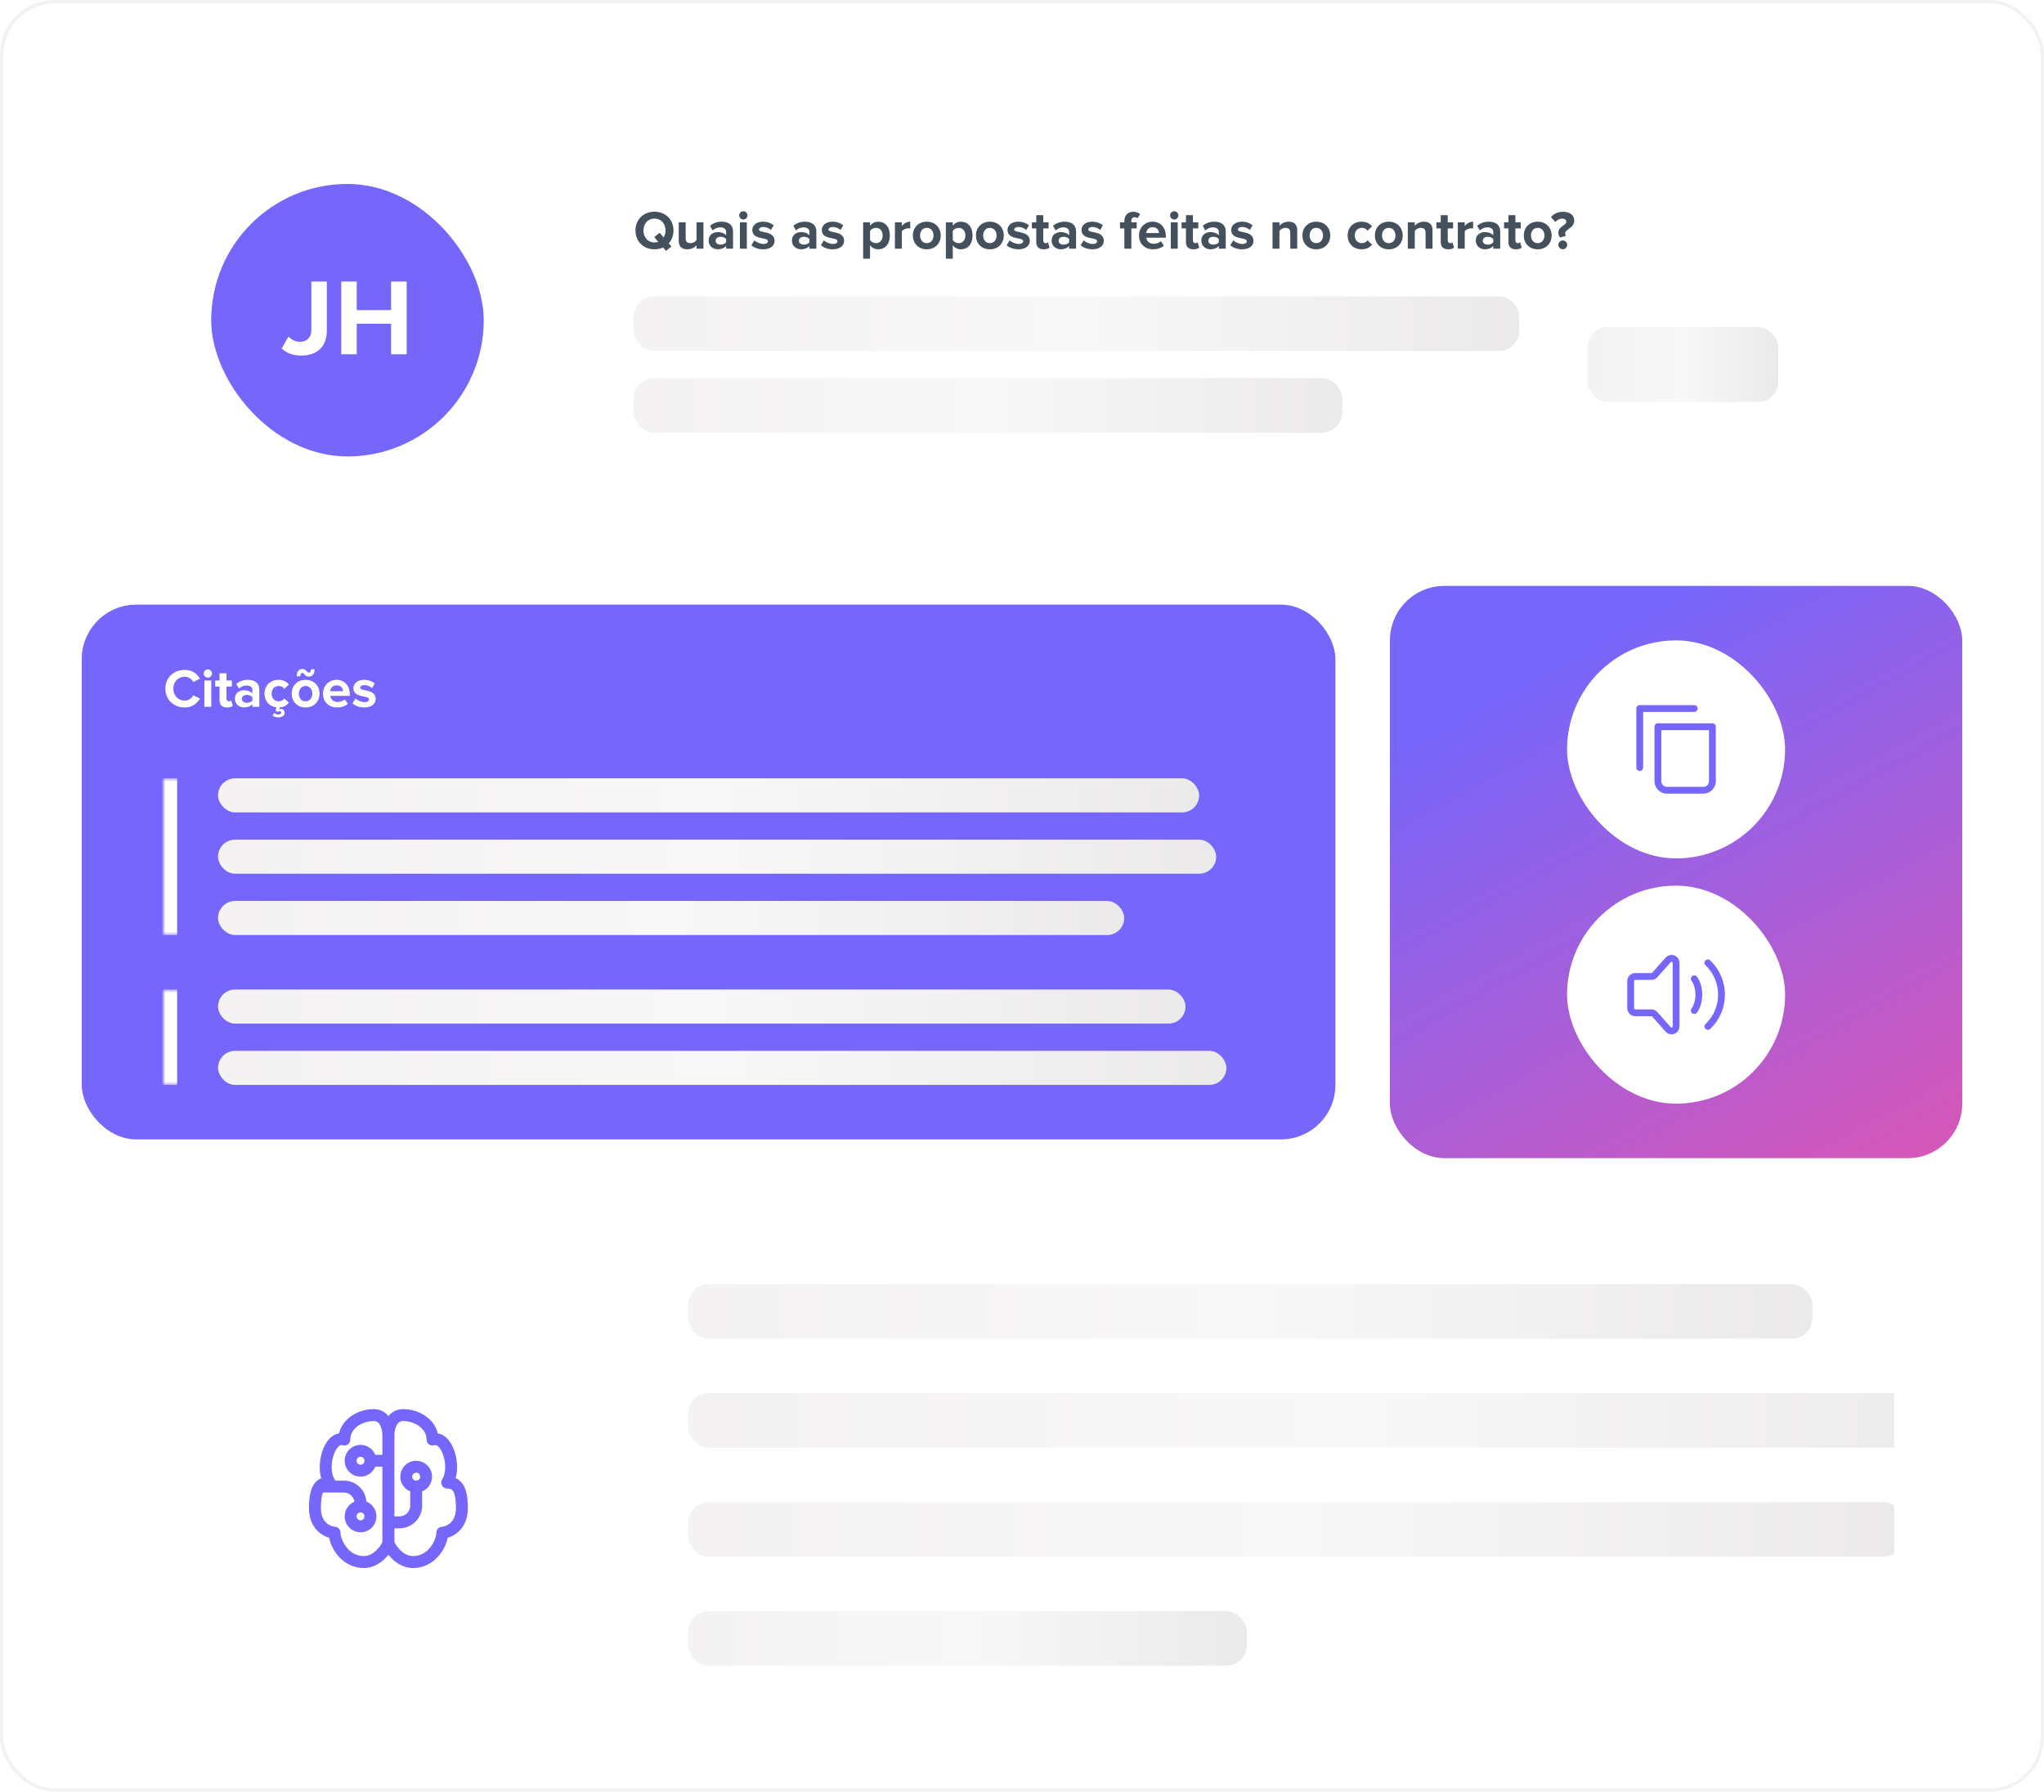 <svg width="600" height="526" viewBox="0 0 600 526" fill="none" xmlns="http://www.w3.org/2000/svg">
<rect x="0.5" y="0.5" width="599" height="525" rx="15.5" fill="white"/>
<rect x="0.5" y="0.5" width="599" height="525" rx="15.5" stroke="#F2F2F2"/>
<g filter="url(#filter0_d_7276_63306)">
<rect x="24" y="24" width="552" height="132" rx="16" fill="white"/>
<rect x="58" y="50" width="80" height="80" rx="40" fill="#7666FC"/>
<path d="M84.42 100.384C82.276 100.384 80.228 99.808 78.692 98.304L80.676 94.816C81.508 95.616 82.596 96.352 84.068 96.352C86.084 96.352 87.396 95.008 87.396 92.928V78.656H91.94V92.992C91.94 98.048 88.804 100.384 84.42 100.384ZM115.375 100H110.799V91.04H100.719V100H96.174V78.656H100.719V87.04H110.799V78.656H115.375V100Z" fill="white"/>
<path d="M188.112 69.192C184.896 69.192 182.544 66.888 182.544 63.672C182.544 60.456 184.896 58.152 188.112 58.152C191.344 58.152 193.696 60.456 193.696 63.672C193.696 65.176 193.184 66.488 192.304 67.448L193.088 68.36L191.504 69.656L190.64 68.664C189.888 69 189.04 69.192 188.112 69.192ZM188.112 67.176C188.512 67.176 188.88 67.112 189.232 67L188.064 65.624L189.632 64.328L190.816 65.72C191.168 65.144 191.36 64.44 191.36 63.672C191.36 61.672 190.08 60.168 188.112 60.168C186.144 60.168 184.88 61.672 184.88 63.672C184.88 65.656 186.144 67.176 188.112 67.176ZM202.49 69H200.458V68.024C199.93 68.616 199.002 69.192 197.738 69.192C196.042 69.192 195.242 68.264 195.242 66.76V61.272H197.274V65.96C197.274 67.032 197.834 67.384 198.698 67.384C199.482 67.384 200.106 66.952 200.458 66.504V61.272H202.49V69ZM211.18 69H209.148V68.2C208.62 68.824 207.708 69.192 206.7 69.192C205.468 69.192 204.012 68.36 204.012 66.632C204.012 64.824 205.468 64.136 206.7 64.136C207.724 64.136 208.636 64.472 209.148 65.08V64.04C209.148 63.256 208.476 62.744 207.452 62.744C206.62 62.744 205.852 63.048 205.196 63.656L204.428 62.296C205.372 61.464 206.588 61.08 207.804 61.08C209.564 61.08 211.18 61.784 211.18 64.008V69ZM207.516 67.816C208.172 67.816 208.812 67.592 209.148 67.144V66.184C208.812 65.736 208.172 65.512 207.516 65.512C206.716 65.512 206.06 65.928 206.06 66.68C206.06 67.4 206.716 67.816 207.516 67.816ZM214.204 60.44C213.548 60.44 212.988 59.896 212.988 59.224C212.988 58.552 213.548 58.024 214.204 58.024C214.876 58.024 215.42 58.552 215.42 59.224C215.42 59.896 214.876 60.44 214.204 60.44ZM215.228 69H213.196V61.272H215.228V69ZM220.026 69.192C218.682 69.192 217.386 68.744 216.57 67.992L217.45 66.568C218.01 67.096 219.162 67.624 220.122 67.624C221.002 67.624 221.418 67.272 221.418 66.792C221.418 65.512 216.826 66.552 216.826 63.512C216.826 62.216 217.962 61.08 219.994 61.08C221.306 61.08 222.346 61.528 223.114 62.136L222.298 63.528C221.834 63.032 220.954 62.632 220.01 62.632C219.274 62.632 218.794 62.968 218.794 63.4C218.794 64.552 223.37 63.592 223.37 66.712C223.37 68.12 222.17 69.192 220.026 69.192ZM235.633 69H233.601V68.2C233.073 68.824 232.161 69.192 231.153 69.192C229.921 69.192 228.465 68.36 228.465 66.632C228.465 64.824 229.921 64.136 231.153 64.136C232.177 64.136 233.089 64.472 233.601 65.08V64.04C233.601 63.256 232.929 62.744 231.905 62.744C231.073 62.744 230.305 63.048 229.649 63.656L228.881 62.296C229.825 61.464 231.041 61.08 232.257 61.08C234.017 61.08 235.633 61.784 235.633 64.008V69ZM231.969 67.816C232.625 67.816 233.265 67.592 233.601 67.144V66.184C233.265 65.736 232.625 65.512 231.969 65.512C231.169 65.512 230.513 65.928 230.513 66.68C230.513 67.4 231.169 67.816 231.969 67.816ZM240.433 69.192C239.089 69.192 237.793 68.744 236.977 67.992L237.857 66.568C238.417 67.096 239.569 67.624 240.529 67.624C241.409 67.624 241.825 67.272 241.825 66.792C241.825 65.512 237.233 66.552 237.233 63.512C237.233 62.216 238.369 61.08 240.401 61.08C241.713 61.08 242.753 61.528 243.521 62.136L242.705 63.528C242.241 63.032 241.361 62.632 240.417 62.632C239.681 62.632 239.201 62.968 239.201 63.4C239.201 64.552 243.777 63.592 243.777 66.712C243.777 68.12 242.577 69.192 240.433 69.192ZM253.783 69.192C252.871 69.192 252.023 68.808 251.399 68.008V71.944H249.367V61.272H251.399V62.248C251.991 61.496 252.839 61.08 253.783 61.08C255.767 61.08 257.207 62.552 257.207 65.128C257.207 67.704 255.767 69.192 253.783 69.192ZM253.143 67.384C254.311 67.384 255.095 66.472 255.095 65.128C255.095 63.8 254.311 62.888 253.143 62.888C252.487 62.888 251.735 63.272 251.399 63.768V66.504C251.735 66.984 252.487 67.384 253.143 67.384ZM260.728 69H258.696V61.272H260.728V62.328C261.272 61.64 262.232 61.08 263.192 61.08V63.064C263.048 63.032 262.856 63.016 262.632 63.016C261.96 63.016 261.064 63.4 260.728 63.896V69ZM268.045 69.192C265.501 69.192 263.965 67.336 263.965 65.128C263.965 62.936 265.501 61.08 268.045 61.08C270.605 61.08 272.141 62.936 272.141 65.128C272.141 67.336 270.605 69.192 268.045 69.192ZM268.045 67.384C269.309 67.384 270.029 66.344 270.029 65.128C270.029 63.928 269.309 62.888 268.045 62.888C266.781 62.888 266.077 63.928 266.077 65.128C266.077 66.344 266.781 67.384 268.045 67.384ZM278.065 69.192C277.153 69.192 276.305 68.808 275.681 68.008V71.944H273.649V61.272H275.681V62.248C276.273 61.496 277.121 61.08 278.065 61.08C280.049 61.08 281.489 62.552 281.489 65.128C281.489 67.704 280.049 69.192 278.065 69.192ZM277.425 67.384C278.593 67.384 279.377 66.472 279.377 65.128C279.377 63.8 278.593 62.888 277.425 62.888C276.769 62.888 276.017 63.272 275.681 63.768V66.504C276.017 66.984 276.769 67.384 277.425 67.384ZM286.561 69.192C284.017 69.192 282.481 67.336 282.481 65.128C282.481 62.936 284.017 61.08 286.561 61.08C289.121 61.08 290.657 62.936 290.657 65.128C290.657 67.336 289.121 69.192 286.561 69.192ZM286.561 67.384C287.825 67.384 288.545 66.344 288.545 65.128C288.545 63.928 287.825 62.888 286.561 62.888C285.297 62.888 284.593 63.928 284.593 65.128C284.593 66.344 285.297 67.384 286.561 67.384ZM294.948 69.192C293.604 69.192 292.308 68.744 291.492 67.992L292.372 66.568C292.932 67.096 294.084 67.624 295.044 67.624C295.924 67.624 296.34 67.272 296.34 66.792C296.34 65.512 291.748 66.552 291.748 63.512C291.748 62.216 292.884 61.08 294.916 61.08C296.228 61.08 297.268 61.528 298.036 62.136L297.22 63.528C296.756 63.032 295.876 62.632 294.932 62.632C294.196 62.632 293.716 62.968 293.716 63.4C293.716 64.552 298.292 63.592 298.292 66.712C298.292 68.12 297.092 69.192 294.948 69.192ZM302.381 69.192C300.957 69.192 300.189 68.456 300.189 67.08V63.048H298.909V61.272H300.189V59.16H302.237V61.272H303.805V63.048H302.237V66.536C302.237 67.016 302.493 67.384 302.941 67.384C303.245 67.384 303.533 67.272 303.645 67.16L304.077 68.696C303.773 68.968 303.229 69.192 302.381 69.192ZM311.868 69H309.836V68.2C309.308 68.824 308.396 69.192 307.388 69.192C306.156 69.192 304.7 68.36 304.7 66.632C304.7 64.824 306.156 64.136 307.388 64.136C308.411 64.136 309.324 64.472 309.836 65.08V64.04C309.836 63.256 309.164 62.744 308.14 62.744C307.308 62.744 306.539 63.048 305.884 63.656L305.116 62.296C306.06 61.464 307.276 61.08 308.492 61.08C310.252 61.08 311.868 61.784 311.868 64.008V69ZM308.204 67.816C308.86 67.816 309.5 67.592 309.836 67.144V66.184C309.5 65.736 308.86 65.512 308.204 65.512C307.404 65.512 306.748 65.928 306.748 66.68C306.748 67.4 307.404 67.816 308.204 67.816ZM316.667 69.192C315.323 69.192 314.027 68.744 313.211 67.992L314.091 66.568C314.651 67.096 315.803 67.624 316.763 67.624C317.643 67.624 318.059 67.272 318.059 66.792C318.059 65.512 313.467 66.552 313.467 63.512C313.467 62.216 314.603 61.08 316.635 61.08C317.947 61.08 318.987 61.528 319.755 62.136L318.939 63.528C318.475 63.032 317.595 62.632 316.651 62.632C315.915 62.632 315.435 62.968 315.435 63.4C315.435 64.552 320.011 63.592 320.011 66.712C320.011 68.12 318.811 69.192 316.667 69.192ZM328.098 69H326.05V63.048H324.77V61.272H326.05V60.856C326.05 59.208 327.106 58.168 328.658 58.168C329.394 58.168 330.178 58.36 330.674 58.888L329.906 60.088C329.698 59.88 329.426 59.768 329.058 59.768C328.498 59.768 328.098 60.136 328.098 60.856V61.272H329.666V63.048H328.098V69ZM334.468 69.192C332.116 69.192 330.34 67.608 330.34 65.128C330.34 62.888 331.988 61.08 334.34 61.08C336.644 61.08 338.212 62.808 338.212 65.336V65.784H332.468C332.596 66.76 333.38 67.576 334.692 67.576C335.348 67.576 336.26 67.288 336.756 66.808L337.652 68.12C336.884 68.824 335.668 69.192 334.468 69.192ZM336.244 64.408C336.196 63.672 335.684 62.696 334.34 62.696C333.076 62.696 332.532 63.64 332.436 64.408H336.244ZM340.688 60.44C340.032 60.44 339.472 59.896 339.472 59.224C339.472 58.552 340.032 58.024 340.688 58.024C341.36 58.024 341.904 58.552 341.904 59.224C341.904 59.896 341.36 60.44 340.688 60.44ZM341.712 69H339.68V61.272H341.712V69ZM346.319 69.192C344.895 69.192 344.127 68.456 344.127 67.08V63.048H342.847V61.272H344.127V59.16H346.175V61.272H347.743V63.048H346.175V66.536C346.175 67.016 346.431 67.384 346.879 67.384C347.183 67.384 347.471 67.272 347.583 67.16L348.015 68.696C347.711 68.968 347.167 69.192 346.319 69.192ZM355.805 69H353.773V68.2C353.245 68.824 352.333 69.192 351.325 69.192C350.093 69.192 348.637 68.36 348.637 66.632C348.637 64.824 350.093 64.136 351.325 64.136C352.349 64.136 353.261 64.472 353.773 65.08V64.04C353.773 63.256 353.101 62.744 352.077 62.744C351.245 62.744 350.477 63.048 349.821 63.656L349.053 62.296C349.997 61.464 351.213 61.08 352.429 61.08C354.189 61.08 355.805 61.784 355.805 64.008V69ZM352.141 67.816C352.797 67.816 353.437 67.592 353.773 67.144V66.184C353.437 65.736 352.797 65.512 352.141 65.512C351.341 65.512 350.685 65.928 350.685 66.68C350.685 67.4 351.341 67.816 352.141 67.816ZM360.605 69.192C359.261 69.192 357.965 68.744 357.149 67.992L358.029 66.568C358.589 67.096 359.741 67.624 360.701 67.624C361.581 67.624 361.997 67.272 361.997 66.792C361.997 65.512 357.405 66.552 357.405 63.512C357.405 62.216 358.541 61.08 360.573 61.08C361.885 61.08 362.925 61.528 363.693 62.136L362.877 63.528C362.413 63.032 361.533 62.632 360.589 62.632C359.853 62.632 359.373 62.968 359.373 63.4C359.373 64.552 363.949 63.592 363.949 66.712C363.949 68.12 362.749 69.192 360.605 69.192ZM376.787 69H374.755V64.328C374.755 63.256 374.195 62.888 373.331 62.888C372.531 62.888 371.907 63.336 371.571 63.8V69H369.539V61.272H371.571V62.28C372.067 61.688 373.011 61.08 374.275 61.08C375.971 61.08 376.787 62.04 376.787 63.544V69ZM382.389 69.192C379.845 69.192 378.309 67.336 378.309 65.128C378.309 62.936 379.845 61.08 382.389 61.08C384.949 61.08 386.485 62.936 386.485 65.128C386.485 67.336 384.949 69.192 382.389 69.192ZM382.389 67.384C383.653 67.384 384.373 66.344 384.373 65.128C384.373 63.928 383.653 62.888 382.389 62.888C381.125 62.888 380.421 63.928 380.421 65.128C380.421 66.344 381.125 67.384 382.389 67.384ZM395.686 69.192C393.302 69.192 391.59 67.512 391.59 65.128C391.59 62.76 393.302 61.08 395.686 61.08C397.27 61.08 398.23 61.768 398.742 62.472L397.414 63.72C397.046 63.176 396.486 62.888 395.782 62.888C394.55 62.888 393.686 63.784 393.686 65.128C393.686 66.472 394.55 67.384 395.782 67.384C396.486 67.384 397.046 67.064 397.414 66.552L398.742 67.784C398.23 68.504 397.27 69.192 395.686 69.192ZM403.655 69.192C401.111 69.192 399.575 67.336 399.575 65.128C399.575 62.936 401.111 61.08 403.655 61.08C406.215 61.08 407.751 62.936 407.751 65.128C407.751 67.336 406.215 69.192 403.655 69.192ZM403.655 67.384C404.919 67.384 405.639 66.344 405.639 65.128C405.639 63.928 404.919 62.888 403.655 62.888C402.391 62.888 401.687 63.928 401.687 65.128C401.687 66.344 402.391 67.384 403.655 67.384ZM416.506 69H414.474V64.328C414.474 63.256 413.914 62.888 413.05 62.888C412.25 62.888 411.626 63.336 411.29 63.8V69H409.258V61.272H411.29V62.28C411.786 61.688 412.73 61.08 413.994 61.08C415.69 61.08 416.506 62.04 416.506 63.544V69ZM421.116 69.192C419.692 69.192 418.924 68.456 418.924 67.08V63.048H417.644V61.272H418.924V59.16H420.972V61.272H422.54V63.048H420.972V66.536C420.972 67.016 421.228 67.384 421.676 67.384C421.98 67.384 422.268 67.272 422.38 67.16L422.812 68.696C422.508 68.968 421.964 69.192 421.116 69.192ZM425.962 69H423.93V61.272H425.962V62.328C426.506 61.64 427.466 61.08 428.426 61.08V63.064C428.282 63.032 428.09 63.016 427.866 63.016C427.194 63.016 426.298 63.4 425.962 63.896V69ZM436.368 69H434.336V68.2C433.808 68.824 432.896 69.192 431.888 69.192C430.656 69.192 429.2 68.36 429.2 66.632C429.2 64.824 430.656 64.136 431.888 64.136C432.911 64.136 433.824 64.472 434.336 65.08V64.04C434.336 63.256 433.664 62.744 432.64 62.744C431.808 62.744 431.039 63.048 430.384 63.656L429.616 62.296C430.56 61.464 431.776 61.08 432.992 61.08C434.752 61.08 436.368 61.784 436.368 64.008V69ZM432.704 67.816C433.36 67.816 434 67.592 434.336 67.144V66.184C434 65.736 433.36 65.512 432.704 65.512C431.904 65.512 431.248 65.928 431.248 66.68C431.248 67.4 431.904 67.816 432.704 67.816ZM440.975 69.192C439.551 69.192 438.783 68.456 438.783 67.08V63.048H437.503V61.272H438.783V59.16H440.831V61.272H442.399V63.048H440.831V66.536C440.831 67.016 441.087 67.384 441.535 67.384C441.839 67.384 442.127 67.272 442.239 67.16L442.671 68.696C442.367 68.968 441.823 69.192 440.975 69.192ZM447.373 69.192C444.829 69.192 443.293 67.336 443.293 65.128C443.293 62.936 444.829 61.08 447.373 61.08C449.933 61.08 451.469 62.936 451.469 65.128C451.469 67.336 449.933 69.192 447.373 69.192ZM447.373 67.384C448.637 67.384 449.357 66.344 449.357 65.128C449.357 63.928 448.637 62.888 447.373 62.888C446.109 62.888 445.405 63.928 445.405 65.128C445.405 66.344 446.109 67.384 447.373 67.384ZM453.973 65.736C453.637 65.368 453.445 64.888 453.445 64.328C453.445 62.424 455.781 62.2 455.781 61.096C455.781 60.6 455.413 60.184 454.533 60.184C453.733 60.184 453.061 60.584 452.565 61.176L451.269 59.72C452.117 58.728 453.397 58.168 454.773 58.168C456.837 58.168 458.101 59.208 458.101 60.696C458.101 63.032 455.429 63.208 455.429 64.552C455.429 64.808 455.557 65.08 455.717 65.224L453.973 65.736ZM454.741 69.176C454.037 69.176 453.445 68.584 453.445 67.88C453.445 67.176 454.037 66.584 454.741 66.584C455.445 66.584 456.037 67.176 456.037 67.88C456.037 68.584 455.445 69.176 454.741 69.176Z" fill="#44505C"/>
<g clip-path="url(#clip0_7276_63306)">
<g clip-path="url(#clip1_7276_63306)">
<rect x="182" y="83" width="260" height="16" rx="6" fill="url(#paint0_linear_7276_63306)"/>
<rect x="182" y="107" width="208" height="16" rx="6" fill="url(#paint1_linear_7276_63306)"/>
</g>
<rect x="462" y="92" width="56" height="22" rx="6" fill="url(#paint2_linear_7276_63306)"/>
</g>
</g>
<rect x="24" y="177.5" width="368" height="157" rx="16" fill="#7666FC"/>
<g clip-path="url(#clip2_7276_63306)">
<path d="M54.224 207.692C51.024 207.692 48.544 205.452 48.544 202.172C48.544 198.892 51.024 196.652 54.224 196.652C56.576 196.652 57.936 197.932 58.688 199.26L56.736 200.22C56.288 199.356 55.328 198.668 54.224 198.668C52.288 198.668 50.88 200.156 50.88 202.172C50.88 204.188 52.288 205.676 54.224 205.676C55.328 205.676 56.288 205.004 56.736 204.124L58.688 205.068C57.92 206.396 56.576 207.692 54.224 207.692ZM61 198.94C60.344 198.94 59.784 198.396 59.784 197.724C59.784 197.052 60.344 196.524 61 196.524C61.672 196.524 62.216 197.052 62.216 197.724C62.216 198.396 61.672 198.94 61 198.94ZM62.024 207.5H59.992V199.772H62.024V207.5ZM66.631 207.692C65.207 207.692 64.439 206.956 64.439 205.58V201.548H63.159V199.772H64.439V197.66H66.487V199.772H68.055V201.548H66.487V205.036C66.487 205.516 66.743 205.884 67.191 205.884C67.495 205.884 67.783 205.772 67.895 205.66L68.327 207.196C68.023 207.468 67.479 207.692 66.631 207.692ZM76.118 207.5H74.085V206.7C73.558 207.324 72.645 207.692 71.638 207.692C70.406 207.692 68.95 206.86 68.95 205.132C68.95 203.324 70.406 202.636 71.638 202.636C72.662 202.636 73.573 202.972 74.085 203.58V202.54C74.085 201.756 73.413 201.244 72.389 201.244C71.558 201.244 70.79 201.548 70.133 202.156L69.365 200.796C70.309 199.964 71.525 199.58 72.742 199.58C74.501 199.58 76.118 200.284 76.118 202.508V207.5ZM72.454 206.316C73.109 206.316 73.749 206.092 74.085 205.644V204.684C73.749 204.236 73.109 204.012 72.454 204.012C71.653 204.012 70.998 204.428 70.998 205.18C70.998 205.9 71.653 206.316 72.454 206.316ZM81.781 210.604C81.013 210.604 80.357 210.364 80.021 210.092L80.421 209.276C80.821 209.58 81.285 209.74 81.717 209.74C82.149 209.74 82.549 209.564 82.549 209.212C82.549 208.956 82.389 208.796 82.085 208.796C81.877 208.796 81.701 208.892 81.573 209.02L80.837 208.604L81.173 207.66C79.077 207.436 77.637 205.836 77.637 203.628C77.637 201.26 79.349 199.58 81.733 199.58C83.317 199.58 84.277 200.268 84.789 200.972L83.461 202.22C83.093 201.676 82.533 201.388 81.829 201.388C80.597 201.388 79.733 202.284 79.733 203.628C79.733 204.972 80.597 205.884 81.829 205.884C82.533 205.884 83.093 205.564 83.461 205.052L84.789 206.284C84.325 206.94 83.493 207.564 82.165 207.676L81.909 208.284C82.069 208.188 82.277 208.124 82.485 208.124C83.077 208.124 83.557 208.572 83.557 209.244C83.557 210.092 82.741 210.604 81.781 210.604ZM89.701 207.692C87.157 207.692 85.621 205.836 85.621 203.628C85.621 201.436 87.157 199.58 89.701 199.58C92.261 199.58 93.797 201.436 93.797 203.628C93.797 205.836 92.261 207.692 89.701 207.692ZM89.701 205.884C90.965 205.884 91.685 204.844 91.685 203.628C91.685 202.428 90.965 201.388 89.701 201.388C88.437 201.388 87.733 202.428 87.733 203.628C87.733 204.844 88.437 205.884 89.701 205.884ZM90.613 198.636C89.525 198.636 89.349 197.548 88.741 197.548C88.421 197.548 88.165 197.852 88.165 198.54H87.093C87.093 197.18 87.701 196.396 88.821 196.396C89.877 196.396 90.069 197.468 90.677 197.468C90.997 197.468 91.253 197.164 91.253 196.492H92.325C92.325 197.852 91.733 198.636 90.613 198.636ZM98.937 207.692C96.585 207.692 94.809 206.108 94.809 203.628C94.809 201.388 96.457 199.58 98.809 199.58C101.113 199.58 102.681 201.308 102.681 203.836V204.284H96.937C97.065 205.26 97.849 206.076 99.161 206.076C99.817 206.076 100.729 205.788 101.225 205.308L102.121 206.62C101.353 207.324 100.137 207.692 98.937 207.692ZM100.713 202.908C100.665 202.172 100.153 201.196 98.809 201.196C97.545 201.196 97.001 202.14 96.905 202.908H100.713ZM106.933 207.692C105.589 207.692 104.293 207.244 103.477 206.492L104.357 205.068C104.917 205.596 106.069 206.124 107.029 206.124C107.909 206.124 108.325 205.772 108.325 205.292C108.325 204.012 103.733 205.052 103.733 202.012C103.733 200.716 104.869 199.58 106.901 199.58C108.213 199.58 109.253 200.028 110.021 200.636L109.205 202.028C108.741 201.532 107.861 201.132 106.917 201.132C106.181 201.132 105.701 201.468 105.701 201.9C105.701 203.052 110.277 202.092 110.277 205.212C110.277 206.62 109.077 207.692 106.933 207.692Z" fill="white"/>
</g>
<g clip-path="url(#clip3_7276_63306)">
<mask id="path-11-inside-1_7276_63306" fill="white">
<path d="M48 228.5H368V274.5H48V228.5Z"/>
</mask>
<rect x="64" y="228.5" width="288" height="10" rx="5" fill="url(#paint3_linear_7276_63306)"/>
<rect x="64" y="246.5" width="293" height="10" rx="5" fill="url(#paint4_linear_7276_63306)"/>
<rect x="64" y="264.5" width="266" height="10" rx="5" fill="url(#paint5_linear_7276_63306)"/>
</g>
<path d="M52 274.5V228.5H44V274.5H52Z" fill="white" mask="url(#path-11-inside-1_7276_63306)"/>
<g clip-path="url(#clip4_7276_63306)">
<mask id="path-16-inside-2_7276_63306" fill="white">
<path d="M48 290.5H368V318.5H48V290.5Z"/>
</mask>
<rect x="64" y="290.5" width="284" height="10" rx="5" fill="url(#paint6_linear_7276_63306)"/>
<rect x="64" y="308.5" width="296" height="10" rx="5" fill="url(#paint7_linear_7276_63306)"/>
</g>
<path d="M52 318.5V290.5H44V318.5H52Z" fill="white" mask="url(#path-16-inside-2_7276_63306)"/>
<rect x="408" y="172" width="168" height="168" rx="16" fill="url(#paint8_linear_7276_63306)"/>
<rect x="460" y="188" width="64" height="64" rx="32" fill="white"/>
<path d="M497.332 208H481.332V225.333" stroke="#7666FC" stroke-width="2" stroke-linecap="round" stroke-linejoin="round"/>
<path d="M486.664 213.332H502.664V229.332C502.664 230.039 502.383 230.718 501.883 231.218C501.383 231.718 500.705 231.999 499.997 231.999H489.331C488.623 231.999 487.945 231.718 487.445 231.218C486.945 230.718 486.664 230.039 486.664 229.332V213.332Z" stroke="#7666FC" stroke-width="2" stroke-linecap="round" stroke-linejoin="round"/>
<rect x="460" y="260" width="64" height="64" rx="32" fill="white"/>
<path d="M497.335 287.332C499.112 289.703 499.112 294.295 497.335 296.665M501.335 282.665C506.652 287.743 506.684 296.288 501.335 301.332M478.668 295.944V288.052C478.668 287.287 479.265 286.665 480.001 286.665H484.783C484.959 286.665 485.134 286.628 485.296 286.559C485.458 286.489 485.604 286.387 485.725 286.259L489.725 281.741C490.565 280.867 492.001 281.487 492.001 282.723V301.275C492.001 302.52 490.548 303.135 489.713 302.243L485.727 297.751C485.605 297.619 485.457 297.514 485.293 297.442C485.129 297.37 484.951 297.333 484.772 297.332H480.001C479.265 297.332 478.668 296.711 478.668 295.944Z" stroke="#7666FC" stroke-width="2" stroke-linecap="round" stroke-linejoin="round"/>
<g filter="url(#filter1_d_7276_63306)">
<rect x="24" y="356" width="552" height="146" rx="16" fill="white"/>
<g clip-path="url(#clip5_7276_63306)">
<g filter="url(#filter2_d_7276_63306)">
<rect x="58" y="381" width="96" height="96" rx="48" fill="white"/>
<path d="M94.688 408.027C96.629 406.515 99.168 405.68 101.69 405.68C103.2 405.68 104.42 406.198 105.347 407.021C105.595 407.245 105.819 407.482 106.016 407.731C106.214 407.482 106.437 407.245 106.686 407.021C107.612 406.198 108.833 405.68 110.342 405.68C112.865 405.68 115.406 406.515 117.342 408.027C118.854 409.201 120.037 410.822 120.502 412.78C121.482 412.943 122.352 413.443 123.057 414.103C124.177 415.155 124.977 416.677 125.479 418.242C125.99 419.831 126.244 421.616 126.167 423.331C126.127 424.209 125.999 425.105 125.754 425.961L125.906 426.031C126.769 426.437 127.469 427.074 127.994 427.921C128.986 429.519 129.336 431.82 129.336 434.753C129.336 438.125 128.045 440.414 126.389 441.835C125.526 442.575 124.516 443.123 123.425 443.445C123.027 445.267 122.214 446.974 121.05 448.431C119.363 450.54 116.74 452.323 113.217 452.323C110.394 452.323 108.17 450.76 106.742 449.266C106.488 449 106.246 448.722 106.019 448.433C105.79 448.722 105.548 448.999 105.293 449.264C103.865 450.762 101.641 452.323 98.818 452.323C95.292 452.323 92.67 450.54 90.985 448.431C89.819 446.974 89.004 445.268 88.605 443.445C87.515 443.123 86.506 442.574 85.644 441.835C83.987 440.411 82.699 438.125 82.699 434.753C82.699 431.82 83.049 429.519 84.039 427.921C84.564 427.051 85.347 426.366 86.279 425.961C86.041 425.103 85.902 424.221 85.866 423.331C85.789 421.616 86.043 419.831 86.554 418.242C87.056 416.679 87.854 415.155 88.976 414.103C89.676 413.416 90.566 412.955 91.531 412.78C91.998 410.82 93.178 409.201 94.688 408.027ZM96.839 410.787C95.565 411.779 94.819 413.1 94.819 414.621C94.818 414.898 94.752 415.171 94.626 415.418C94.499 415.665 94.316 415.878 94.091 416.04C93.867 416.202 93.606 416.308 93.332 416.35C93.058 416.391 92.778 416.368 92.516 416.28C92.196 416.173 91.858 416.198 91.372 416.656C90.831 417.162 90.283 418.079 89.886 419.311C89.487 420.559 89.31 421.866 89.363 423.175C89.422 424.472 89.73 425.55 90.215 426.278C90.294 426.4 90.359 426.529 90.409 426.666H92.933C94.613 426.665 96.231 427.301 97.462 428.444C98.692 429.588 99.444 431.155 99.567 432.83C100.572 433.231 101.407 433.969 101.928 434.918C102.449 435.866 102.624 436.967 102.423 438.03C102.222 439.094 101.658 440.054 100.828 440.748C99.997 441.441 98.951 441.824 97.868 441.831C96.786 441.838 95.735 441.469 94.895 440.787C94.055 440.105 93.478 439.152 93.264 438.091C93.049 437.03 93.209 435.928 93.718 434.972C94.226 434.017 95.051 433.268 96.051 432.854C95.94 432.106 95.564 431.424 94.992 430.93C94.419 430.437 93.689 430.165 92.933 430.166H86.808C86.458 430.978 86.199 432.38 86.199 434.753C86.199 437.135 87.065 438.442 87.924 439.179C88.864 439.984 89.898 440.194 90.196 440.194C90.66 440.194 91.106 440.379 91.434 440.707C91.762 441.035 91.946 441.48 91.946 441.944C91.946 442.924 92.488 444.705 93.72 446.245C94.905 447.731 96.594 448.823 98.818 448.823C100.304 448.823 101.672 447.988 102.761 446.849C103.289 446.294 103.699 445.717 103.97 445.251C104.071 445.075 104.161 444.894 104.238 444.707L104.252 444.674V422.582H102.162C101.755 423.586 101.013 424.418 100.061 424.934C99.109 425.451 98.007 425.62 96.944 425.413C95.881 425.206 94.923 424.636 94.234 423.8C93.545 422.965 93.169 421.915 93.169 420.832C93.169 419.749 93.545 418.7 94.234 417.864C94.923 417.029 95.881 416.458 96.944 416.252C98.007 416.045 99.109 416.214 100.061 416.73C101.013 417.247 101.755 418.078 102.162 419.082H104.252V413.16L104.245 413.027C104.204 412.309 104.063 411.6 103.825 410.92C103.615 410.36 103.342 409.924 103.02 409.637C102.733 409.38 102.337 409.18 101.69 409.18C99.903 409.18 98.132 409.782 96.837 410.79M107.783 440.666V444.674L107.794 444.707C107.841 444.831 107.931 445.013 108.065 445.251C108.333 445.717 108.744 446.294 109.274 446.849C110.361 447.988 111.731 448.823 113.217 448.823C115.438 448.823 117.128 447.731 118.315 446.245C119.545 444.705 120.089 442.922 120.089 441.944C120.089 441.48 120.273 441.035 120.601 440.707C120.929 440.379 121.374 440.194 121.839 440.194C122.137 440.194 123.169 439.984 124.111 439.179C124.968 438.442 125.833 437.135 125.833 434.753C125.833 431.934 125.465 430.483 125.019 429.767C124.879 429.519 124.668 429.32 124.412 429.195C124.177 429.083 123.822 428.999 123.274 428.999C122.957 428.999 122.646 428.913 122.374 428.75C122.103 428.587 121.88 428.354 121.731 428.075C121.581 427.795 121.51 427.481 121.526 427.165C121.541 426.848 121.642 426.542 121.818 426.278C122.303 425.55 122.611 424.472 122.672 423.175C122.724 421.866 122.546 420.558 122.147 419.311C121.75 418.079 121.202 417.164 120.663 416.656C120.175 416.198 119.837 416.173 119.519 416.28C119.256 416.368 118.976 416.392 118.702 416.351C118.427 416.309 118.167 416.203 117.942 416.041C117.717 415.879 117.533 415.666 117.407 415.419C117.28 415.172 117.214 414.898 117.214 414.621C117.214 413.1 116.467 411.779 115.193 410.787C113.903 409.782 112.13 409.177 110.34 409.177C109.696 409.177 109.302 409.38 109.012 409.635C108.648 409.994 108.373 410.433 108.21 410.918C107.945 411.637 107.801 412.395 107.783 413.16V437.166H109.267C110.102 437.166 110.903 436.834 111.494 436.243C112.085 435.652 112.417 434.851 112.417 434.016V429.827C111.413 429.421 110.581 428.679 110.065 427.727C109.548 426.775 109.379 425.673 109.586 424.61C109.793 423.547 110.363 422.589 111.199 421.9C112.034 421.211 113.084 420.835 114.167 420.835C115.25 420.835 116.299 421.211 117.135 421.9C117.97 422.589 118.54 423.547 118.747 424.61C118.954 425.673 118.785 426.775 118.268 427.727C117.752 428.679 116.921 429.421 115.917 429.827V434.016C115.917 435.779 115.216 437.471 113.969 438.718C112.722 439.965 111.03 440.666 109.267 440.666H107.783ZM97.833 419.666C97.524 419.666 97.227 419.789 97.008 420.007C96.79 420.226 96.667 420.523 96.667 420.832C96.667 421.142 96.79 421.439 97.008 421.657C97.227 421.876 97.524 421.999 97.833 421.999C98.143 421.999 98.439 421.876 98.658 421.657C98.877 421.439 99 421.142 99 420.832C99 420.523 98.877 420.226 98.658 420.007C98.439 419.789 98.143 419.666 97.833 419.666ZM96.667 437.166C96.667 437.475 96.79 437.772 97.008 437.991C97.227 438.209 97.524 438.332 97.833 438.332C98.143 438.332 98.439 438.209 98.658 437.991C98.877 437.772 99 437.475 99 437.166C99 436.856 98.877 436.56 98.658 436.341C98.439 436.122 98.143 435.999 97.833 435.999C97.524 435.999 97.227 436.122 97.008 436.341C96.79 436.56 96.667 436.856 96.667 437.166ZM113 425.499C113 425.808 113.123 426.105 113.342 426.324C113.56 426.543 113.857 426.666 114.167 426.666C114.476 426.666 114.773 426.543 114.992 426.324C115.21 426.105 115.333 425.808 115.333 425.499C115.333 425.19 115.21 424.893 114.992 424.674C114.773 424.455 114.476 424.332 114.167 424.332C113.857 424.332 113.56 424.455 113.342 424.674C113.123 424.893 113 425.19 113 425.499Z" fill="#7666FC"/>
</g>
</g>
<g clip-path="url(#clip6_7276_63306)">
<rect x="198" y="373" width="330" height="16" rx="6" fill="url(#paint9_linear_7276_63306)"/>
<rect x="198" y="405" width="392" height="16" rx="6" fill="url(#paint10_linear_7276_63306)"/>
<rect x="198" y="437" width="357" height="16" rx="6" fill="url(#paint11_linear_7276_63306)"/>
<rect x="198" y="469" width="164" height="16" rx="6" fill="url(#paint12_linear_7276_63306)"/>
</g>
</g>
<defs>
<filter id="filter0_d_7276_63306" x="18" y="18" width="572" height="152" filterUnits="userSpaceOnUse" color-interpolation-filters="sRGB">
<feFlood flood-opacity="0" result="BackgroundImageFix"/>
<feColorMatrix in="SourceAlpha" type="matrix" values="0 0 0 0 0 0 0 0 0 0 0 0 0 0 0 0 0 0 127 0" result="hardAlpha"/>
<feOffset dx="4" dy="4"/>
<feGaussianBlur stdDeviation="5"/>
<feComposite in2="hardAlpha" operator="out"/>
<feColorMatrix type="matrix" values="0 0 0 0 0 0 0 0 0 0 0 0 0 0 0 0 0 0 0.1 0"/>
<feBlend mode="normal" in2="BackgroundImageFix" result="effect1_dropShadow_7276_63306"/>
<feBlend mode="normal" in="SourceGraphic" in2="effect1_dropShadow_7276_63306" result="shape"/>
</filter>
<filter id="filter1_d_7276_63306" x="18" y="350" width="572" height="166" filterUnits="userSpaceOnUse" color-interpolation-filters="sRGB">
<feFlood flood-opacity="0" result="BackgroundImageFix"/>
<feColorMatrix in="SourceAlpha" type="matrix" values="0 0 0 0 0 0 0 0 0 0 0 0 0 0 0 0 0 0 127 0" result="hardAlpha"/>
<feOffset dx="4" dy="4"/>
<feGaussianBlur stdDeviation="5"/>
<feComposite in2="hardAlpha" operator="out"/>
<feColorMatrix type="matrix" values="0 0 0 0 0 0 0 0 0 0 0 0 0 0 0 0 0 0 0.1 0"/>
<feBlend mode="normal" in2="BackgroundImageFix" result="effect1_dropShadow_7276_63306"/>
<feBlend mode="normal" in="SourceGraphic" in2="effect1_dropShadow_7276_63306" result="shape"/>
</filter>
<filter id="filter2_d_7276_63306" x="52" y="375" width="116" height="116" filterUnits="userSpaceOnUse" color-interpolation-filters="sRGB">
<feFlood flood-opacity="0" result="BackgroundImageFix"/>
<feColorMatrix in="SourceAlpha" type="matrix" values="0 0 0 0 0 0 0 0 0 0 0 0 0 0 0 0 0 0 127 0" result="hardAlpha"/>
<feOffset dx="4" dy="4"/>
<feGaussianBlur stdDeviation="5"/>
<feComposite in2="hardAlpha" operator="out"/>
<feColorMatrix type="matrix" values="0 0 0 0 0 0 0 0 0 0 0 0 0 0 0 0 0 0 0.1 0"/>
<feBlend mode="normal" in2="BackgroundImageFix" result="effect1_dropShadow_7276_63306"/>
<feBlend mode="normal" in="SourceGraphic" in2="effect1_dropShadow_7276_63306" result="shape"/>
</filter>
<linearGradient id="paint0_linear_7276_63306" x1="119.143" y1="89.802" x2="483.429" y2="89.802" gradientUnits="userSpaceOnUse">
<stop stop-color="#F1EFEF"/>
<stop offset="0.531" stop-color="#F9F8F8"/>
<stop offset="0.992" stop-color="#E7E5E5"/>
</linearGradient>
<linearGradient id="paint1_linear_7276_63306" x1="131.714" y1="113.802" x2="423.143" y2="113.802" gradientUnits="userSpaceOnUse">
<stop stop-color="#F1EFEF"/>
<stop offset="0.531" stop-color="#F9F8F8"/>
<stop offset="0.992" stop-color="#E7E5E5"/>
</linearGradient>
<linearGradient id="paint2_linear_7276_63306" x1="448.462" y1="101.353" x2="526.923" y2="101.353" gradientUnits="userSpaceOnUse">
<stop stop-color="#F1EFEF"/>
<stop offset="0.531" stop-color="#F9F8F8"/>
<stop offset="0.992" stop-color="#E7E5E5"/>
</linearGradient>
<linearGradient id="paint3_linear_7276_63306" x1="-5.626" y1="232.751" x2="397.89" y2="232.751" gradientUnits="userSpaceOnUse">
<stop stop-color="#F1EFEF"/>
<stop offset="0.531" stop-color="#F9F8F8"/>
<stop offset="0.992" stop-color="#E7E5E5"/>
</linearGradient>
<linearGradient id="paint4_linear_7276_63306" x1="-6.835" y1="250.751" x2="403.687" y2="250.751" gradientUnits="userSpaceOnUse">
<stop stop-color="#F1EFEF"/>
<stop offset="0.531" stop-color="#F9F8F8"/>
<stop offset="0.992" stop-color="#E7E5E5"/>
</linearGradient>
<linearGradient id="paint5_linear_7276_63306" x1="-0.308" y1="268.751" x2="372.385" y2="268.751" gradientUnits="userSpaceOnUse">
<stop stop-color="#F1EFEF"/>
<stop offset="0.531" stop-color="#F9F8F8"/>
<stop offset="0.992" stop-color="#E7E5E5"/>
</linearGradient>
<linearGradient id="paint6_linear_7276_63306" x1="-4.659" y1="294.751" x2="393.253" y2="294.751" gradientUnits="userSpaceOnUse">
<stop stop-color="#F1EFEF"/>
<stop offset="0.531" stop-color="#F9F8F8"/>
<stop offset="0.992" stop-color="#E7E5E5"/>
</linearGradient>
<linearGradient id="paint7_linear_7276_63306" x1="-7.56" y1="312.751" x2="407.165" y2="312.751" gradientUnits="userSpaceOnUse">
<stop stop-color="#F1EFEF"/>
<stop offset="0.531" stop-color="#F9F8F8"/>
<stop offset="0.992" stop-color="#E7E5E5"/>
</linearGradient>
<linearGradient id="paint8_linear_7276_63306" x1="492" y1="172" x2="611.197" y2="388.119" gradientUnits="userSpaceOnUse">
<stop stop-color="#7666FC"/>
<stop offset="1" stop-color="#F751A0"/>
</linearGradient>
<linearGradient id="paint9_linear_7276_63306" x1="118.22" y1="379.802" x2="580.582" y2="379.802" gradientUnits="userSpaceOnUse">
<stop stop-color="#F1EFEF"/>
<stop offset="0.531" stop-color="#F9F8F8"/>
<stop offset="0.992" stop-color="#E7E5E5"/>
</linearGradient>
<linearGradient id="paint10_linear_7276_63306" x1="103.231" y1="411.802" x2="652.462" y2="411.802" gradientUnits="userSpaceOnUse">
<stop stop-color="#F1EFEF"/>
<stop offset="0.531" stop-color="#F9F8F8"/>
<stop offset="0.992" stop-color="#E7E5E5"/>
</linearGradient>
<linearGradient id="paint11_linear_7276_63306" x1="111.692" y1="443.802" x2="611.885" y2="443.802" gradientUnits="userSpaceOnUse">
<stop stop-color="#F1EFEF"/>
<stop offset="0.531" stop-color="#F9F8F8"/>
<stop offset="0.992" stop-color="#E7E5E5"/>
</linearGradient>
<linearGradient id="paint12_linear_7276_63306" x1="158.352" y1="475.802" x2="388.132" y2="475.802" gradientUnits="userSpaceOnUse">
<stop stop-color="#F1EFEF"/>
<stop offset="0.531" stop-color="#F9F8F8"/>
<stop offset="0.992" stop-color="#E7E5E5"/>
</linearGradient>
<clipPath id="clip0_7276_63306">
<rect width="346" height="42" fill="white" transform="translate(182 82)"/>
</clipPath>
<clipPath id="clip1_7276_63306">
<rect width="260" height="40" fill="white" transform="translate(182 83)"/>
</clipPath>
<clipPath id="clip2_7276_63306">
<rect width="95" height="19" fill="white" transform="translate(48 193.5)"/>
</clipPath>
<clipPath id="clip3_7276_63306">
<path d="M48 228.5H368V274.5H48V228.5Z" fill="white"/>
</clipPath>
<clipPath id="clip4_7276_63306">
<path d="M48 290.5H368V318.5H48V290.5Z" fill="white"/>
</clipPath>
<clipPath id="clip5_7276_63306">
<rect width="116" height="146" fill="white" transform="translate(48 356)"/>
</clipPath>
<clipPath id="clip6_7276_63306">
<rect width="378" height="146" fill="white" transform="translate(174 356)"/>
</clipPath>
</defs>
</svg>
